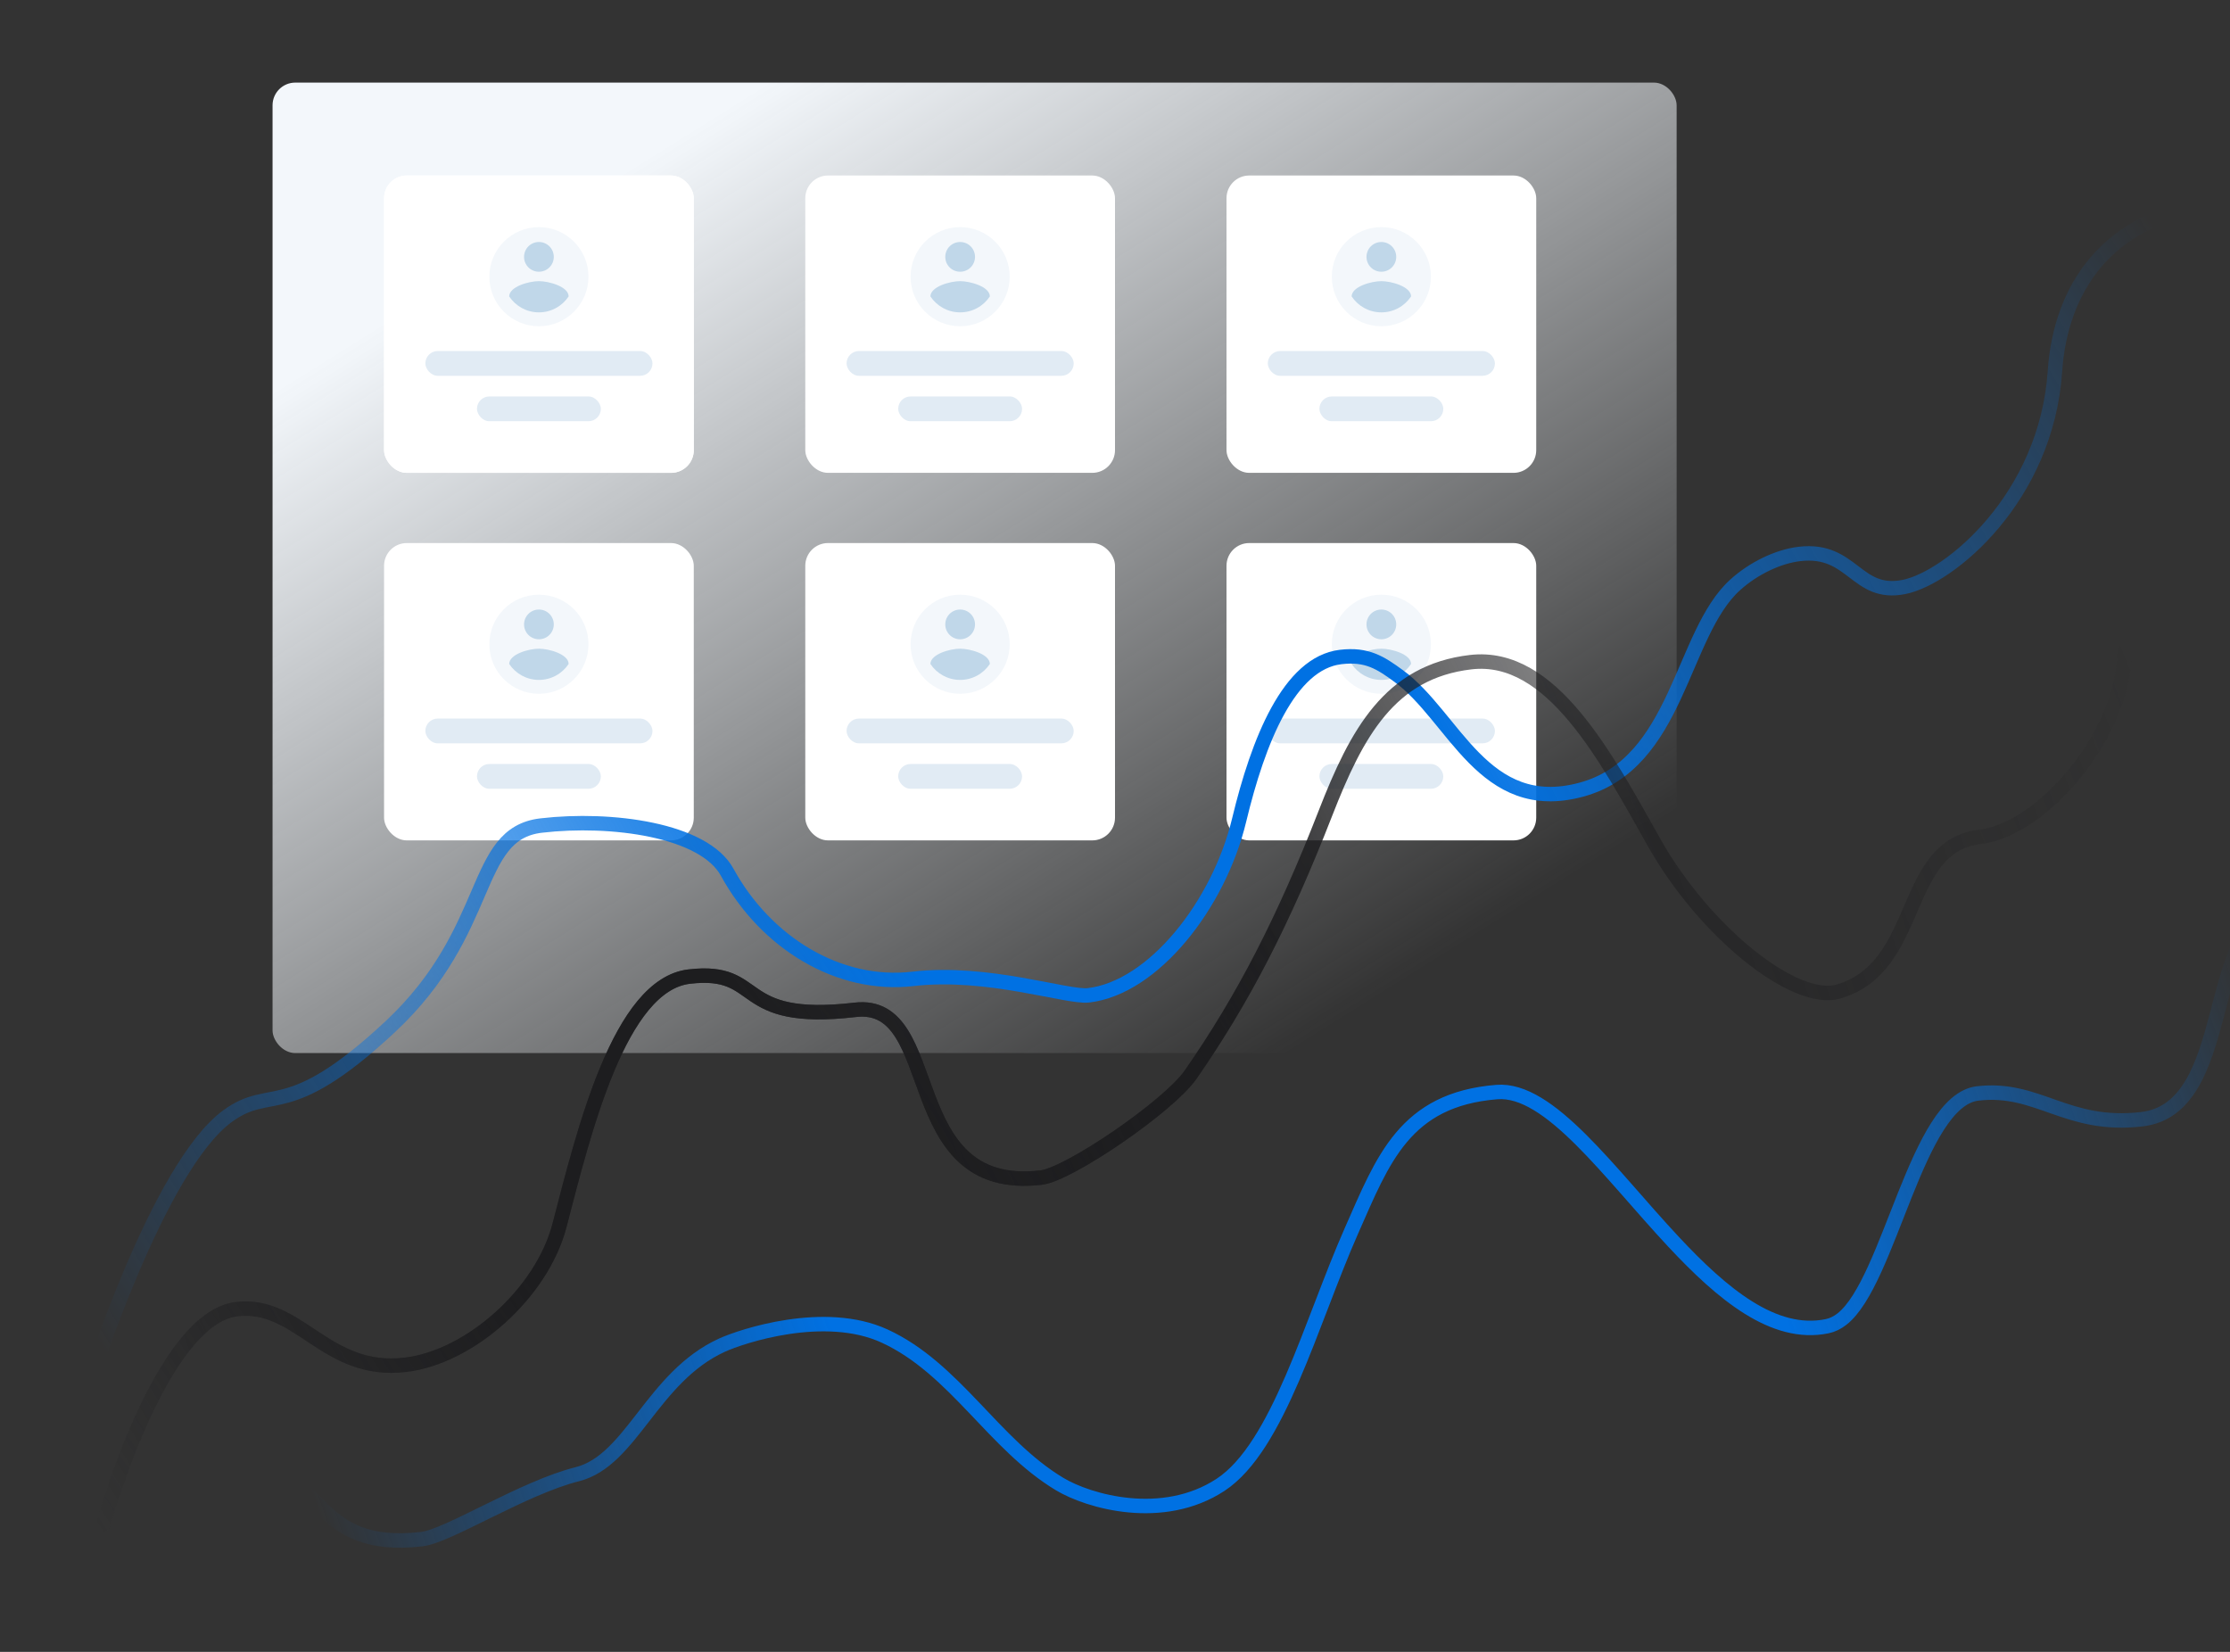 <svg width="1080" height="800" viewBox="0 0 1080 800" fill="none" xmlns="http://www.w3.org/2000/svg">
<rect x="0" y="0" width="1080" height="800" fill="#333333" stroke="none"/>
<g clip-path="url(#clip0)">
<rect x="132" y="40" width="680" height="470" rx="11" fill="url(#paint0_linear)"/>
<rect x="186" y="85" width="150" height="144" rx="11" fill="white"/>
<rect x="206" y="170" width="110" height="12" rx="6" fill="#E1EBF4"/>
<rect x="231" y="192" width="60" height="12" rx="6" fill="#E1EBF4"/>
<rect x="186" y="85" width="150" height="144" rx="11" fill="white"/>
<rect x="206" y="170" width="110" height="12" rx="6" fill="#E1EBF4"/>
<rect x="231" y="192" width="60" height="12" rx="6" fill="#E1EBF4"/>
<path fill-rule="evenodd" clip-rule="evenodd" d="M237 134C237 147.248 247.752 158 261 158C274.248 158 285 147.248 285 134C285 120.752 274.248 110 261 110C247.752 110 237 120.752 237 134Z" fill="#F3F7FB"/>
<path fill-rule="evenodd" clip-rule="evenodd" d="M268.201 124.4C268.201 128.384 264.985 131.6 261.001 131.6C257.017 131.6 253.801 128.384 253.801 124.4C253.801 120.416 257.017 117.2 261.001 117.2C264.985 117.2 268.201 120.416 268.201 124.4Z" fill="#C0D7E9"/>
<path fill-rule="evenodd" clip-rule="evenodd" d="M246.6 143.552C246.672 138.776 256.2 136.16 261 136.16C265.776 136.16 275.328 138.776 275.4 143.552C272.304 148.208 267 151.28 261 151.28C255 151.28 249.696 148.208 246.6 143.552Z" fill="#C0D7E9"/>
<rect x="186" y="263" width="150" height="144" rx="11" fill="white"/>
<rect x="206" y="348" width="110" height="12" rx="6" fill="#E1EBF4"/>
<rect x="231" y="370" width="60" height="12" rx="6" fill="#E1EBF4"/>
<path fill-rule="evenodd" clip-rule="evenodd" d="M237 312C237 325.248 247.752 336 261 336C274.248 336 285 325.248 285 312C285 298.752 274.248 288 261 288C247.752 288 237 298.752 237 312Z" fill="#F3F7FB"/>
<path fill-rule="evenodd" clip-rule="evenodd" d="M268.201 302.4C268.201 306.384 264.985 309.6 261.001 309.6C257.017 309.6 253.801 306.384 253.801 302.4C253.801 298.416 257.017 295.2 261.001 295.2C264.985 295.2 268.201 298.416 268.201 302.4Z" fill="#C0D7E9"/>
<path fill-rule="evenodd" clip-rule="evenodd" d="M246.6 321.552C246.672 316.776 256.2 314.16 261 314.16C265.776 314.16 275.328 316.776 275.4 321.552C272.304 326.208 267 329.28 261 329.28C255 329.28 249.696 326.208 246.6 321.552Z" fill="#C0D7E9"/>
<rect x="390" y="263" width="150" height="144" rx="11" fill="white"/>
<rect x="410" y="348" width="110" height="12" rx="6" fill="#E1EBF4"/>
<rect x="435" y="370" width="60" height="12" rx="6" fill="#E1EBF4"/>
<path fill-rule="evenodd" clip-rule="evenodd" d="M441 312C441 325.248 451.752 336 465 336C478.248 336 489 325.248 489 312C489 298.752 478.248 288 465 288C451.752 288 441 298.752 441 312Z" fill="#F3F7FB"/>
<path fill-rule="evenodd" clip-rule="evenodd" d="M472.201 302.4C472.201 306.384 468.985 309.6 465.001 309.6C461.017 309.6 457.801 306.384 457.801 302.4C457.801 298.416 461.017 295.2 465.001 295.2C468.985 295.2 472.201 298.416 472.201 302.4Z" fill="#C0D7E9"/>
<path fill-rule="evenodd" clip-rule="evenodd" d="M450.6 321.552C450.672 316.776 460.2 314.16 465 314.16C469.776 314.16 479.328 316.776 479.4 321.552C476.304 326.208 471 329.28 465 329.28C459 329.28 453.696 326.208 450.6 321.552Z" fill="#C0D7E9"/>
<rect x="594" y="263" width="150" height="144" rx="11" fill="white"/>
<rect x="614" y="348" width="110" height="12" rx="6" fill="#E1EBF4"/>
<rect x="639" y="370" width="60" height="12" rx="6" fill="#E1EBF4"/>
<path fill-rule="evenodd" clip-rule="evenodd" d="M645 312C645 325.248 655.752 336 669 336C682.248 336 693 325.248 693 312C693 298.752 682.248 288 669 288C655.752 288 645 298.752 645 312Z" fill="#F3F7FB"/>
<path fill-rule="evenodd" clip-rule="evenodd" d="M676.201 302.4C676.201 306.384 672.985 309.6 669.001 309.6C665.017 309.6 661.801 306.384 661.801 302.4C661.801 298.416 665.017 295.2 669.001 295.2C672.985 295.2 676.201 298.416 676.201 302.4Z" fill="#C0D7E9"/>
<path fill-rule="evenodd" clip-rule="evenodd" d="M654.6 321.552C654.672 316.776 664.2 314.16 669 314.16C673.776 314.16 683.328 316.776 683.4 321.552C680.304 326.208 675 329.28 669 329.28C663 329.28 657.696 326.208 654.6 321.552Z" fill="#C0D7E9"/>
<rect x="390" y="85" width="150" height="144" rx="11" fill="white"/>
<rect x="410" y="170" width="110" height="12" rx="6" fill="#E1EBF4"/>
<rect x="435" y="192" width="60" height="12" rx="6" fill="#E1EBF4"/>
<path fill-rule="evenodd" clip-rule="evenodd" d="M441 134C441 147.248 451.752 158 465 158C478.248 158 489 147.248 489 134C489 120.752 478.248 110 465 110C451.752 110 441 120.752 441 134Z" fill="#F3F7FB"/>
<path fill-rule="evenodd" clip-rule="evenodd" d="M472.201 124.4C472.201 128.384 468.985 131.6 465.001 131.6C461.017 131.6 457.801 128.384 457.801 124.4C457.801 120.416 461.017 117.2 465.001 117.2C468.985 117.2 472.201 120.416 472.201 124.4Z" fill="#C0D7E9"/>
<path fill-rule="evenodd" clip-rule="evenodd" d="M450.6 143.552C450.672 138.776 460.2 136.16 465 136.16C469.776 136.16 479.328 138.776 479.4 143.552C476.304 148.208 471 151.28 465 151.28C459 151.28 453.696 148.208 450.6 143.552Z" fill="#C0D7E9"/>
<rect x="594" y="85" width="150" height="144" rx="11" fill="white"/>
<rect x="614" y="170" width="110" height="12" rx="6" fill="#E1EBF4"/>
<rect x="639" y="192" width="60" height="12" rx="6" fill="#E1EBF4"/>
<path fill-rule="evenodd" clip-rule="evenodd" d="M645 134C645 147.248 655.752 158 669 158C682.248 158 693 147.248 693 134C693 120.752 682.248 110 669 110C655.752 110 645 120.752 645 134Z" fill="#F3F7FB"/>
<path fill-rule="evenodd" clip-rule="evenodd" d="M676.201 124.4C676.201 128.384 672.985 131.6 669.001 131.6C665.017 131.6 661.801 128.384 661.801 124.4C661.801 120.416 665.017 117.2 669.001 117.2C672.985 117.2 676.201 120.416 676.201 124.4Z" fill="#C0D7E9"/>
<path fill-rule="evenodd" clip-rule="evenodd" d="M654.6 143.552C654.672 138.776 664.2 136.16 669 136.16C673.776 136.16 683.328 138.776 683.4 143.552C680.304 148.208 675 151.28 669 151.28C663 151.28 657.696 148.208 654.6 143.552Z" fill="#C0D7E9"/>
<path d="M55.907 788.99C55.907 788.99 92.509 718.421 123.246 714.827C123.936 714.747 124.61 714.684 125.269 714.64C156.847 712.519 151.664 751.554 204.273 745.402C217.105 743.902 253.348 720.545 279.595 713.958C305.842 707.371 315.815 666.954 349.579 651.49C359.299 647.039 399.403 633.73 428.385 647.036C462.454 662.678 481.225 699.554 513.226 718.753C527.295 727.193 563.049 737.468 591.075 719.126C619.1 700.784 634.873 640.513 654.539 596.015C669.774 561.541 680.301 532.45 724.929 528.881C750.354 526.849 779.248 567.931 810.498 601.389C834.101 626.661 859.049 647.584 884.861 642.291C887.47 641.756 889.862 640.564 892.081 638.824C915.178 620.711 928.334 532.999 957.779 529.556C987.225 526.114 1000.78 546.304 1037.32 542.031C1082.56 536.741 1066.7 447.161 1103.58 440.962" stroke="url(#paint1_radial)" stroke-width="7" stroke-linecap="round"/>
<path d="M43.081 670.679C43.081 670.679 76.46 565.25 110.155 540.573C131.705 524.79 138.568 544.286 188.931 497.292C239.294 450.298 228.244 403.769 262.089 399.812C295.934 395.854 340.895 401.81 352.17 422.409C370.798 456.438 406.094 478.283 442.172 474.064C478.249 469.846 516.931 483.228 527.149 482.033C558.556 478.361 590.255 438.243 600.142 397.095C609.347 358.792 624.331 321.099 649.323 318.177C662.069 316.687 668.566 320.943 677.356 327.368C704.32 347.076 718.434 395.158 765.684 382.481C812.934 369.804 814.05 307.065 840.339 283.265C849.153 275.285 861.069 269.495 871.54 268.27C897.395 265.247 898.804 289.006 922.227 284.239C944.116 279.785 991.117 241.199 995.237 179.669C997.881 140.184 1020.29 105.131 1071.54 99.139C1112.36 94.366 1145.45 48.674 1154.38 91.878" stroke="url(#paint2_radial)" stroke-width="7" stroke-linecap="round"/>
<path d="M49.984 738.335C49.984 738.335 77.502 638.357 114.686 634.009C144.967 630.469 157.55 665.508 196.272 660.98C227.646 657.312 262.454 626.258 270.977 593.425C282.939 547.339 300.126 476.897 333.798 472.96C370.509 468.667 354.758 496.006 414.162 489.06C457.672 483.973 434.378 578.469 504.199 570.305C517.865 568.707 566.08 535.613 576.58 520.51C602.166 483.711 621.669 445.79 641.939 393.781C657.058 354.987 673.02 325.276 712.262 320.687C751.504 316.099 777.795 366.753 801.264 408.313C825.545 451.312 869.212 486.294 890.322 480.208C931.033 468.471 920.364 409.806 958.815 405.31C989.594 401.711 1029 355 1029 315" stroke="url(#paint3_radial)" stroke-width="7" stroke-linecap="round"/>
<path d="M49.984 738.335C49.984 738.335 77.502 638.357 114.686 634.009C144.967 630.469 157.55 665.508 196.272 660.98C227.646 657.312 262.454 626.258 270.977 593.425C282.939 547.339 300.126 476.897 333.798 472.96C370.509 468.667 354.758 496.006 414.162 489.06C457.672 483.973 434.378 578.469 504.199 570.305C517.865 568.707 566.08 535.613 576.58 520.51C602.166 483.711 621.669 445.79 641.939 393.781C657.058 354.987 673.02 325.276 712.262 320.687C751.504 316.099 777.795 366.753 801.264 408.313C825.545 451.312 869.212 486.294 890.322 480.208C931.033 468.471 920.364 409.806 958.815 405.31C989.594 401.711 1029 355 1029 315" stroke="url(#paint4_radial)" stroke-width="7" stroke-linecap="round"/>
</g>
<defs>
<linearGradient id="paint0_linear" x1="150" y1="58" x2="486.5" y2="596" gradientUnits="userSpaceOnUse">
<stop offset="0.161" stop-color="#F3F7FB"/>
<stop offset="1" stop-color="#F3F7FB" stop-opacity="0"/>
</linearGradient>
<radialGradient id="paint1_radial" cx="0" cy="0" r="1" gradientUnits="userSpaceOnUse" gradientTransform="translate(623.445 609.866) rotate(160.85) scale(565.657 2729.8)">
<stop offset="0.385" stop-color="#0071E3"/>
<stop offset="0.849" stop-color="#0071E3" stop-opacity="0"/>
</radialGradient>
<radialGradient id="paint2_radial" cx="0" cy="0" r="1" gradientUnits="userSpaceOnUse" gradientTransform="translate(535.842 364.379) rotate(147.142) scale(593.817 1492.19)">
<stop offset="0.229" stop-color="#0071E3"/>
<stop offset="0.952" stop-color="#0071E3" stop-opacity="0"/>
</radialGradient>
<radialGradient id="paint3_radial" cx="0" cy="0" r="1" gradientUnits="userSpaceOnUse" gradientTransform="translate(580.641 540.87) rotate(159.58) scale(559.537 1782.41)">
<stop offset="0.042" stop-color="#1D1D1F"/>
<stop offset="0.911" stop-color="#1D1D1F" stop-opacity="0"/>
</radialGradient>
<radialGradient id="paint4_radial" cx="0" cy="0" r="1" gradientUnits="userSpaceOnUse" gradientTransform="translate(320.043 567.027) rotate(146.619) scale(399.177 1271.58)">
<stop offset="0.203" stop-color="#1D1D1F"/>
<stop offset="0.807" stop-color="#1D1D1F" stop-opacity="0"/>
</radialGradient>
<clipPath id="clip0">
<rect width="1080" height="800" fill="white"/>
</clipPath>
</defs>
</svg>
